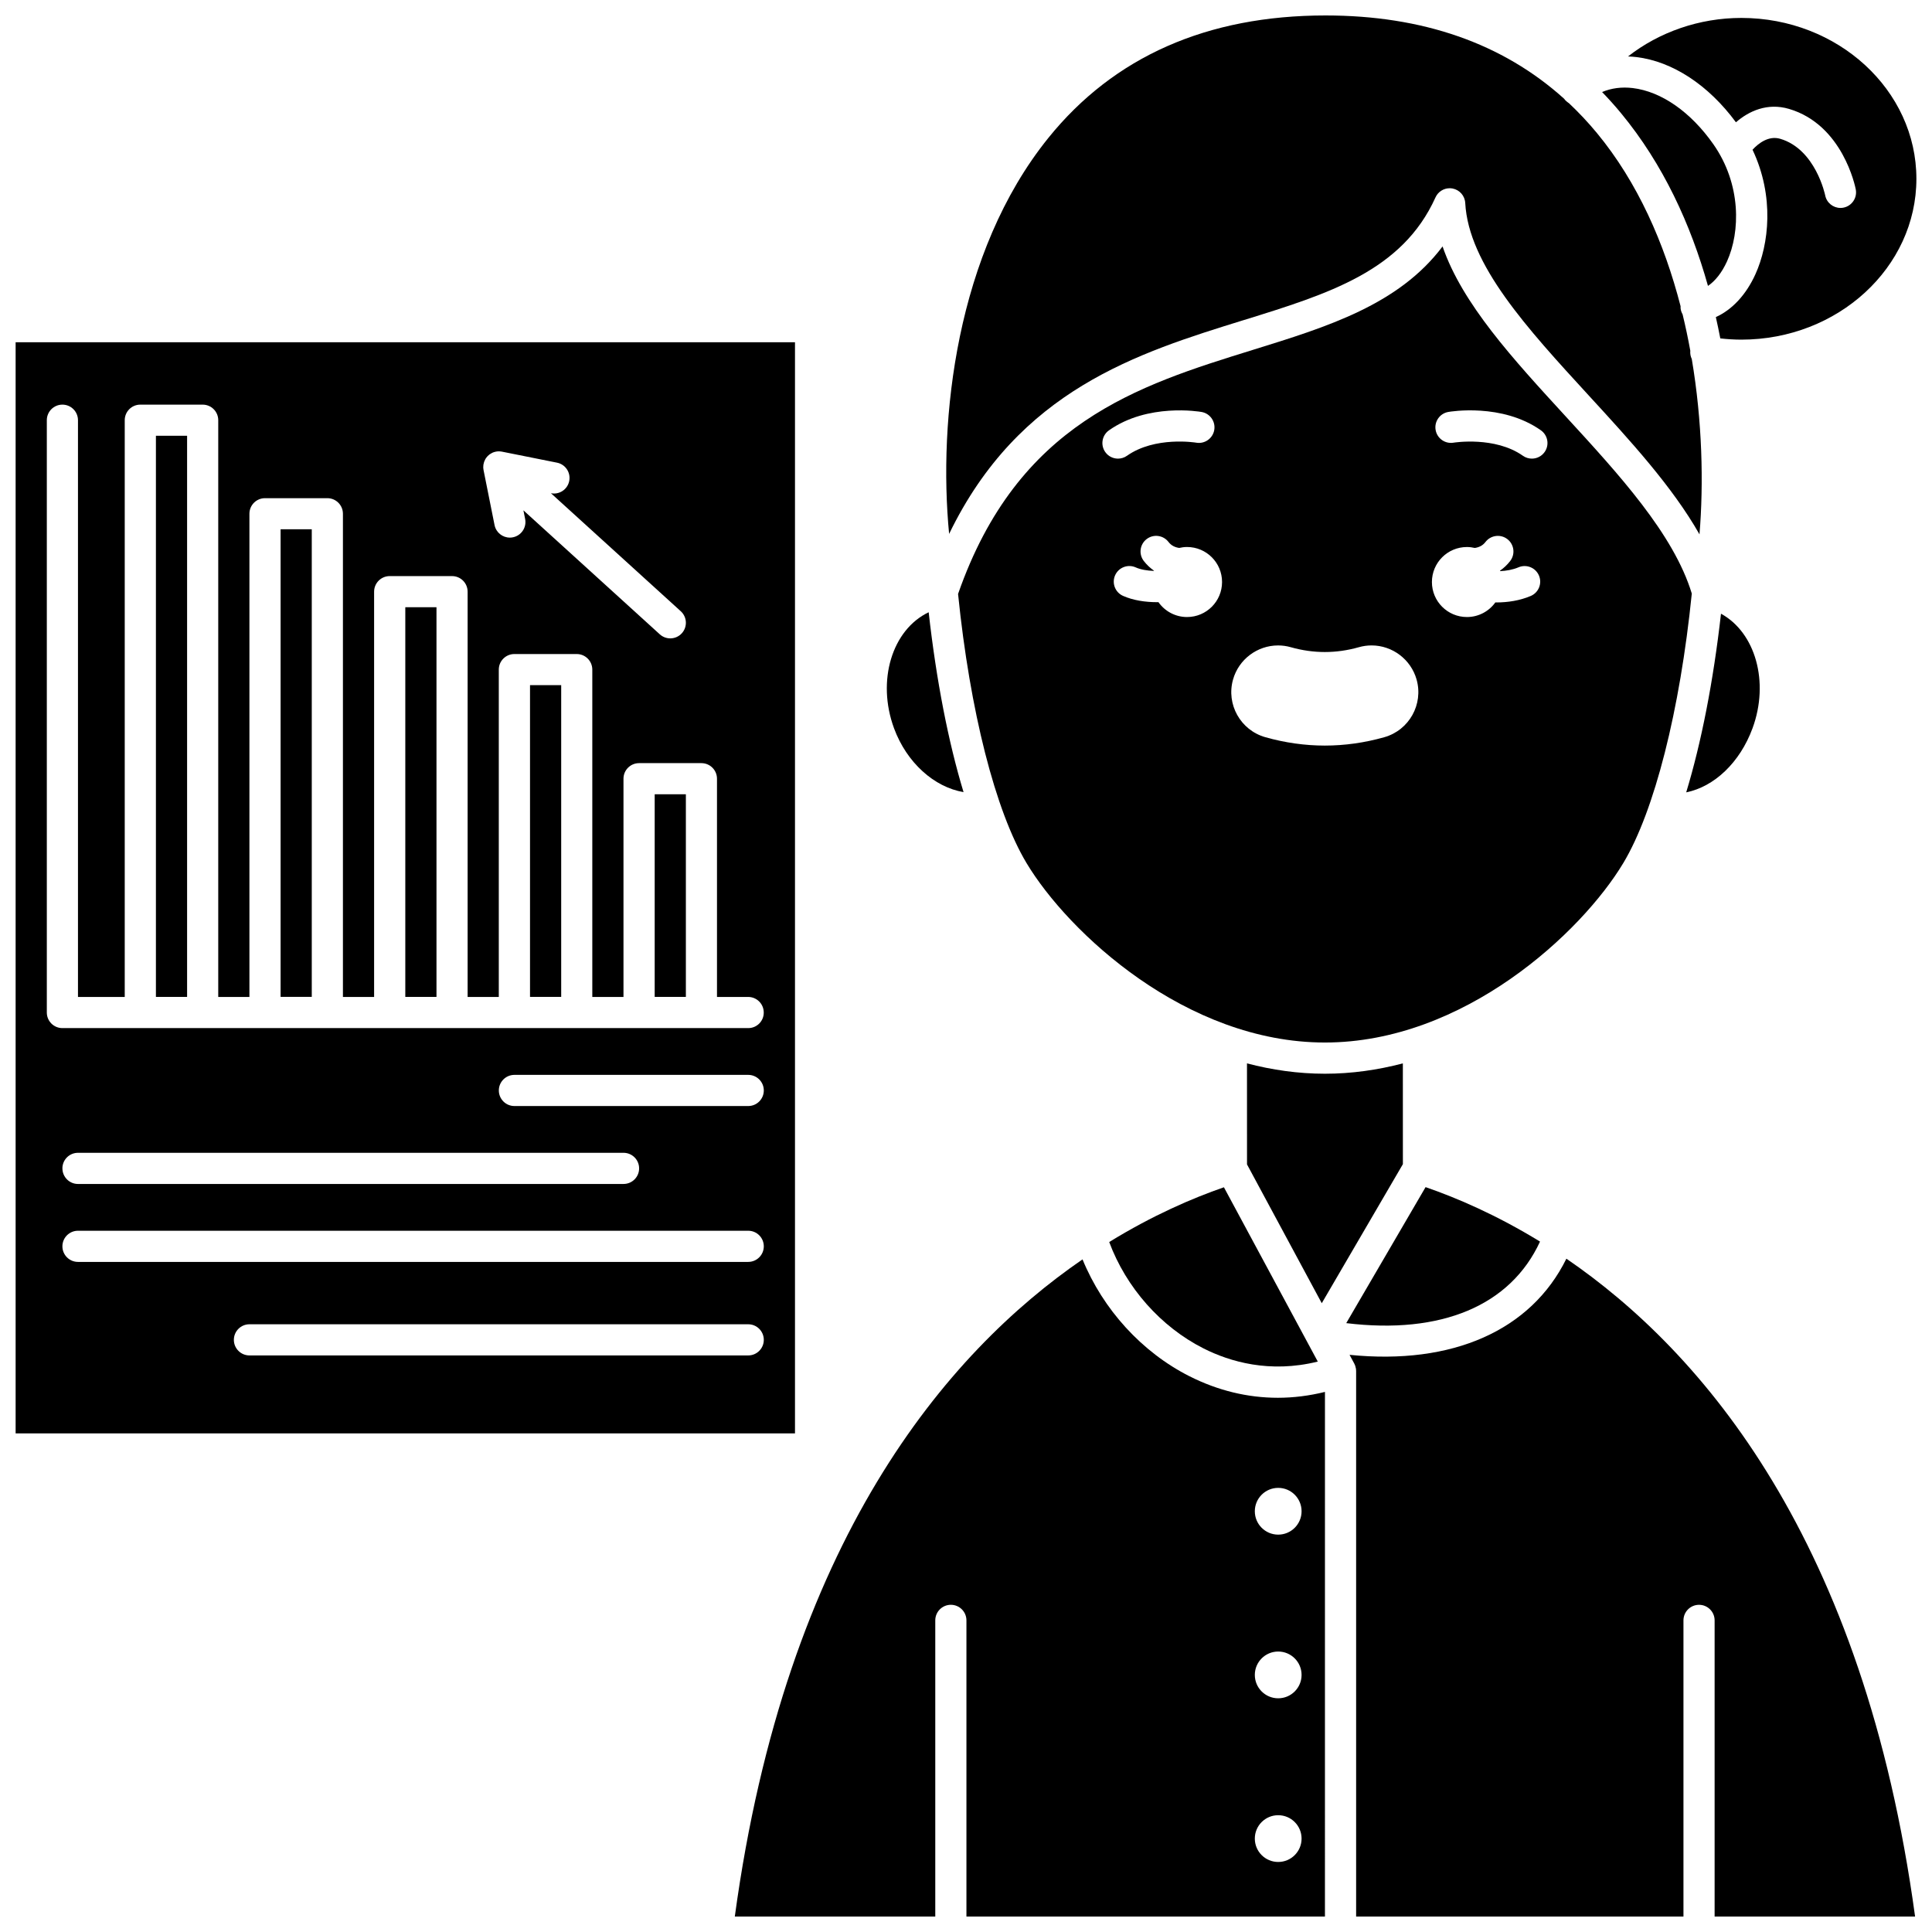 <?xml version="1.0" encoding="UTF-8"?>
<!-- Uploaded to: ICON Repo, www.iconrepo.com, Generator: ICON Repo Mixer Tools -->
<svg width="800px" height="800px" version="1.1" viewBox="144 144 512 512" xmlns="http://www.w3.org/2000/svg">
 <defs>
  <clipPath id="e">
   <path d="m394 148.09h201v137.91h-201z"/>
  </clipPath>
  <clipPath id="d">
   <path d="m575 148.09h76.902v86.906h-76.902z"/>
  </clipPath>
  <clipPath id="c">
   <path d="m501 477h150.9v174.9h-150.9z"/>
  </clipPath>
  <clipPath id="b">
   <path d="m338 477h158v174.9h-158z"/>
  </clipPath>
  <clipPath id="a">
   <path d="m148.09 234h206.91v290h-206.91z"/>
  </clipPath>
 </defs>
 <path d="m608.44 336.99c4.512-12.277 0.75-25.375-8.359-30.352-2.035 17.973-5.211 34.156-9.219 47.344 7.418-1.496 14.223-7.871 17.578-16.992z"/>
 <path d="m399.35 353.92c-4.027-13.273-7.211-29.57-9.242-47.668-9.695 4.629-13.828 18.109-9.184 30.742 3.363 9.137 10.664 15.617 18.426 16.926z"/>
 <g clip-path="url(#e)">
  <path d="m473.64 228.82c22.52-6.981 41.973-13.008 50.777-32.504 0.676-1.5 2.164-2.43 3.762-2.43 0.254 0 0.508 0.023 0.762 0.07 1.871 0.352 3.262 1.938 3.363 3.84 0.879 16.312 16.352 33.164 32.73 51.008 10.93 11.906 22.137 24.109 29.352 36.809 1.109-13.566 0.754-29.902-2.047-46.48-0.324-0.66-0.465-1.414-0.391-2.191-0.586-3.219-1.262-6.438-2.043-9.645-0.277-0.48-0.469-1.02-0.531-1.605-0.02-0.188-0.008-0.367-0.004-0.551-4.289-16.641-11.344-32.801-22.18-45.902-2.348-2.836-4.832-5.473-7.441-7.926-0.027-0.016-0.055-0.023-0.082-0.039-0.043-0.027-0.078-0.066-0.121-0.094-0.117-0.082-0.23-0.172-0.34-0.266-0.109-0.094-0.215-0.188-0.312-0.289-0.039-0.039-0.082-0.066-0.117-0.105-0.051-0.059-0.082-0.121-0.129-0.18-0.051-0.062-0.109-0.117-0.156-0.184-16.25-14.648-37.457-22.059-63.207-22.059-31.371 0-56.082 10.914-73.453 32.445-24.539 30.418-29.215 74.852-26.305 104.95 18.496-38.203 49.992-47.961 78.113-56.676z"/>
 </g>
 <path d="m596.63 219.77c1.957-1.332 3.707-3.555 5.039-6.492 3.555-7.828 3.812-20.469-3.617-31.062-6.004-8.555-13.789-13.977-21.371-14.879-2.926-0.348-5.668 0.02-8.109 1.055 1.723 1.781 3.391 3.637 5 5.582 11.211 13.559 18.504 29.547 23.059 45.797z"/>
 <path d="m574.19 372.72c8.25-13.75 15.02-40.406 18.152-71.422-4.789-15.758-19.32-31.594-33.387-46.914-14.035-15.289-27.445-29.891-32.66-45.078-11.609 15.434-30.445 21.273-50.207 27.395-30.664 9.504-62.359 19.344-78.191 64.703 3.141 30.969 9.902 57.582 18.141 71.312 11.035 18.391 42.258 47.562 79.074 47.562 36.82 0.008 68.047-29.168 79.078-47.559zm-137.29-108.93c-1.312-1.863-0.867-4.441 0.996-5.754 10.305-7.262 23.961-4.961 24.539-4.859 2.246 0.398 3.746 2.539 3.352 4.785-0.395 2.242-2.535 3.742-4.777 3.352-0.172-0.031-10.918-1.77-18.355 3.473-0.723 0.512-1.555 0.754-2.375 0.754-1.297 0.004-2.574-0.605-3.379-1.75zm21.68 43.73c-3.137 0-5.906-1.562-7.586-3.945-0.121 0-0.238 0.008-0.363 0.008-3.117 0-6.348-0.48-9.027-1.676-2.082-0.93-3.016-3.375-2.086-5.457 0.93-2.082 3.375-3.016 5.457-2.086 1.344 0.602 3.074 0.871 4.812 0.938 0.008-0.023 0.016-0.047 0.027-0.07-1.004-0.703-1.914-1.551-2.703-2.574-1.391-1.809-1.051-4.402 0.758-5.793 1.809-1.391 4.402-1.051 5.793 0.758 0.766 0.996 1.762 1.426 2.832 1.586 0.672-0.156 1.367-0.246 2.086-0.246 5.125 0 9.277 4.152 9.277 9.277 0 5.129-4.152 9.281-9.277 9.281zm52.281 31.844c-5.207 1.477-10.512 2.223-15.773 2.223-5.258 0-10.562-0.75-15.77-2.223-6.57-1.863-10.41-8.715-8.551-15.281 1.492-5.32 6.398-9.035 11.934-9.035 1.145 0 2.273 0.156 3.367 0.469 2.996 0.848 6.031 1.277 9.023 1.277 2.988 0 6.016-0.426 9-1.273 1.105-0.316 2.246-0.477 3.391-0.477 5.519 0 10.418 3.711 11.922 9.02 1.863 6.578-1.969 13.438-8.543 15.301zm38.805-37.43c-2.875 1.23-6.094 1.719-9.133 1.719-0.086 0-0.168-0.008-0.25-0.008-1.684 2.344-4.426 3.875-7.535 3.875-5.125 0-9.277-4.152-9.277-9.277s4.152-9.277 9.277-9.277c0.719 0 1.414 0.09 2.09 0.246 1.074-0.16 2.066-0.586 2.832-1.586 1.391-1.809 3.984-2.148 5.793-0.758 1.809 1.391 2.148 3.984 0.758 5.793-0.789 1.027-1.699 1.871-2.703 2.574 0.012 0.039 0.031 0.078 0.043 0.121 1.648-0.078 3.348-0.371 4.852-1.012 2.098-0.898 4.523 0.074 5.422 2.172 0.898 2.09-0.07 4.519-2.168 5.418zm3.676-38.145c-0.805 1.141-2.082 1.75-3.379 1.75-0.82 0-1.652-0.242-2.375-0.754-7.41-5.223-18.238-3.496-18.348-3.477-2.246 0.395-4.391-1.105-4.785-3.352-0.395-2.246 1.105-4.391 3.352-4.785 0.578-0.102 14.23-2.402 24.539 4.859 1.863 1.316 2.312 3.894 0.996 5.758z"/>
 <g clip-path="url(#d)">
  <path d="m604.04 176.41c3.418-2.969 8.312-5.246 14.074-3.547 14.242 4.203 17.551 20.633 17.684 21.332 0.43 2.238-1.039 4.406-3.277 4.836-0.262 0.051-0.523 0.074-0.781 0.074-1.941 0-3.672-1.375-4.051-3.356-0.023-0.105-2.527-12.195-11.91-14.965-3.109-0.914-5.801 1.23-7.34 2.898 5.863 12.383 4.348 25.102 0.762 33.004-2.473 5.449-6.16 9.387-10.484 11.348 0.422 1.887 0.824 3.769 1.18 5.648 1.863 0.207 3.727 0.328 5.578 0.328 25.578 0 46.391-19.125 46.391-42.629 0-23.504-20.809-42.629-46.391-42.629-11.129 0-21.758 3.738-30.039 10.211 0.734 0.023 1.477 0.074 2.223 0.164 9.566 1.137 19.117 7.418 26.383 17.281z"/>
 </g>
 <path d="m468.35 458.64c-8.32 2.879-18.875 7.422-30.398 14.508 4.488 12.07 13.648 22.469 25.012 28.207 6.902 3.484 17.484 6.648 30.262 3.477l-2.703-5.019c-0.012-0.023-0.027-0.051-0.039-0.074z"/>
 <path d="m515.78 452.51-0.008-26.703c-6.633 1.738-13.543 2.742-20.656 2.742-7.109 0-14.02-1.004-20.652-2.742l0.008 26.773 19.809 36.785z"/>
 <g clip-path="url(#c)">
  <path d="m559.11 477.56c-9.375 19.031-30.203 28.246-57.465 25.484l1.25 2.32c0.094 0.172 0.168 0.348 0.234 0.531 0.004 0.012 0.012 0.02 0.016 0.031 0.008 0.023 0.012 0.047 0.016 0.074 0.074 0.219 0.129 0.438 0.168 0.668 0.008 0.035 0.016 0.07 0.02 0.105 0.023 0.184 0.039 0.367 0.039 0.551v144.58h86.746v-78.484c0-2.281 1.848-4.129 4.129-4.129s4.129 1.848 4.129 4.129v78.484h53.125c-13.57-99.812-56.328-149.66-92.406-174.34z"/>
 </g>
 <g clip-path="url(#b)">
  <path d="m459.24 508.73c-12.645-6.383-22.938-17.727-28.359-30.98-36.023 24.746-78.602 74.586-92.148 174.15h53.125v-78.484c0-2.281 1.848-4.129 4.129-4.129s4.129 1.848 4.129 4.129v78.484h95.008l0.004-139.03c-4.16 1.027-8.332 1.555-12.477 1.555-7.996 0-15.895-1.906-23.41-5.699zm23.496 128.71c-3.422 0-6.195-2.773-6.195-6.195s2.773-6.195 6.195-6.195 6.195 2.773 6.195 6.195-2.773 6.195-6.195 6.195zm0-43.375c-3.422 0-6.195-2.773-6.195-6.195s2.773-6.195 6.195-6.195 6.195 2.773 6.195 6.195-2.773 6.195-6.195 6.195zm6.195-49.566c0 3.422-2.773 6.195-6.195 6.195s-6.195-2.773-6.195-6.195 2.773-6.195 6.195-6.195c3.422-0.004 6.195 2.773 6.195 6.195z"/>
 </g>
 <path d="m552.12 473.03c-11.504-7.051-22.035-11.57-30.328-14.43l-21.023 36.043c25.176 3.066 43.531-4.641 51.352-21.613z"/>
 <g clip-path="url(#a)">
  <path d="m354.68 234.7h-206.54v289.16h206.54zm-82.578 32.543c0.004-0.047 0.008-0.09 0.016-0.133 0.035-0.227 0.09-0.445 0.164-0.664 0.016-0.055 0.039-0.105 0.059-0.16 0.078-0.211 0.172-0.418 0.285-0.613 0.008-0.012 0.012-0.027 0.023-0.043 0.125-0.211 0.277-0.406 0.441-0.594 0.02-0.023 0.031-0.047 0.051-0.07 0.016-0.016 0.035-0.027 0.047-0.043 0.031-0.031 0.055-0.066 0.086-0.098 0.141-0.141 0.293-0.266 0.449-0.387 0.039-0.027 0.078-0.055 0.117-0.082 0.176-0.121 0.359-0.23 0.551-0.324 0.031-0.016 0.062-0.035 0.098-0.051 0.211-0.098 0.434-0.172 0.656-0.23 0.051-0.012 0.098-0.023 0.148-0.035 0.23-0.051 0.465-0.09 0.703-0.102h0.004c0.23-0.012 0.465 0.004 0.695 0.031 0.059 0.008 0.113 0.016 0.172 0.023 0.047 0.008 0.094 0.008 0.137 0.02l14.605 2.922c2.238 0.445 3.688 2.625 3.242 4.859-0.445 2.231-2.613 3.688-4.844 3.242l34.406 31.277c1.688 1.535 1.812 4.148 0.277 5.836-0.816 0.895-1.934 1.352-3.059 1.352-0.992 0-1.984-0.355-2.777-1.074l-36.145-32.859 0.457 2.289c0.445 2.238-1.004 4.414-3.242 4.859-0.273 0.055-0.547 0.082-0.816 0.082-1.93 0-3.652-1.359-4.047-3.32l-2.922-14.605c-0.039-0.191-0.059-0.383-0.07-0.574-0.004-0.043 0-0.082 0-0.125-0.004-0.199 0.008-0.402 0.031-0.605zm70.184 235.96h-132.18c-2.281 0-4.129-1.848-4.129-4.129s1.848-4.129 4.129-4.129h132.18c2.281 0 4.129 1.848 4.129 4.129 0.004 2.277-1.848 4.129-4.129 4.129zm0-24.785h-177.62c-2.281 0-4.129-1.848-4.129-4.129s1.848-4.129 4.129-4.129h177.62c2.281 0 4.129 1.848 4.129 4.129s-1.852 4.129-4.133 4.129zm-181.75-24.785c0-2.281 1.848-4.129 4.129-4.129h144.58c2.281 0 4.129 1.848 4.129 4.129s-1.848 4.129-4.129 4.129l-144.57 0.004c-2.281 0-4.133-1.852-4.133-4.133zm181.75-16.523h-61.961c-2.281 0-4.129-1.848-4.129-4.129s1.848-4.129 4.129-4.129h61.961c2.281 0 4.129 1.848 4.129 4.129 0.004 2.281-1.848 4.129-4.129 4.129zm0-20.652h-181.75c-2.281 0-4.129-1.848-4.129-4.129v-156.97c0-2.281 1.848-4.129 4.129-4.129s4.129 1.848 4.129 4.129v152.84h12.391v-152.84c0-2.281 1.848-4.129 4.129-4.129h16.523c2.281 0 4.129 1.848 4.129 4.129v152.84h8.262v-128.05c0-2.281 1.848-4.129 4.129-4.129h16.523c2.281 0 4.129 1.848 4.129 4.129v128.05h8.262v-107.4c0-2.281 1.848-4.129 4.129-4.129h16.523c2.281 0 4.129 1.848 4.129 4.129v107.4h8.262v-86.746c0-2.281 1.848-4.129 4.129-4.129h16.523c2.281 0 4.129 1.848 4.129 4.129v86.746h8.262v-57.832c0-2.281 1.848-4.129 4.129-4.129h16.523c2.281 0 4.129 1.848 4.129 4.129v57.832h8.262c2.281 0 4.129 1.848 4.129 4.129 0.023 2.277-1.828 4.129-4.109 4.129z"/>
 </g>
 <path d="m185.32 259.48h8.262v148.71h-8.262z"/>
 <path d="m251.41 304.92h8.262v103.27h-8.262z"/>
 <path d="m284.46 325.57h8.262v82.617h-8.262z"/>
 <path d="m218.36 284.26h8.262v123.92h-8.262z"/>
 <path d="m317.5 354.49h8.262v53.699h-8.262z"/>
</svg>
